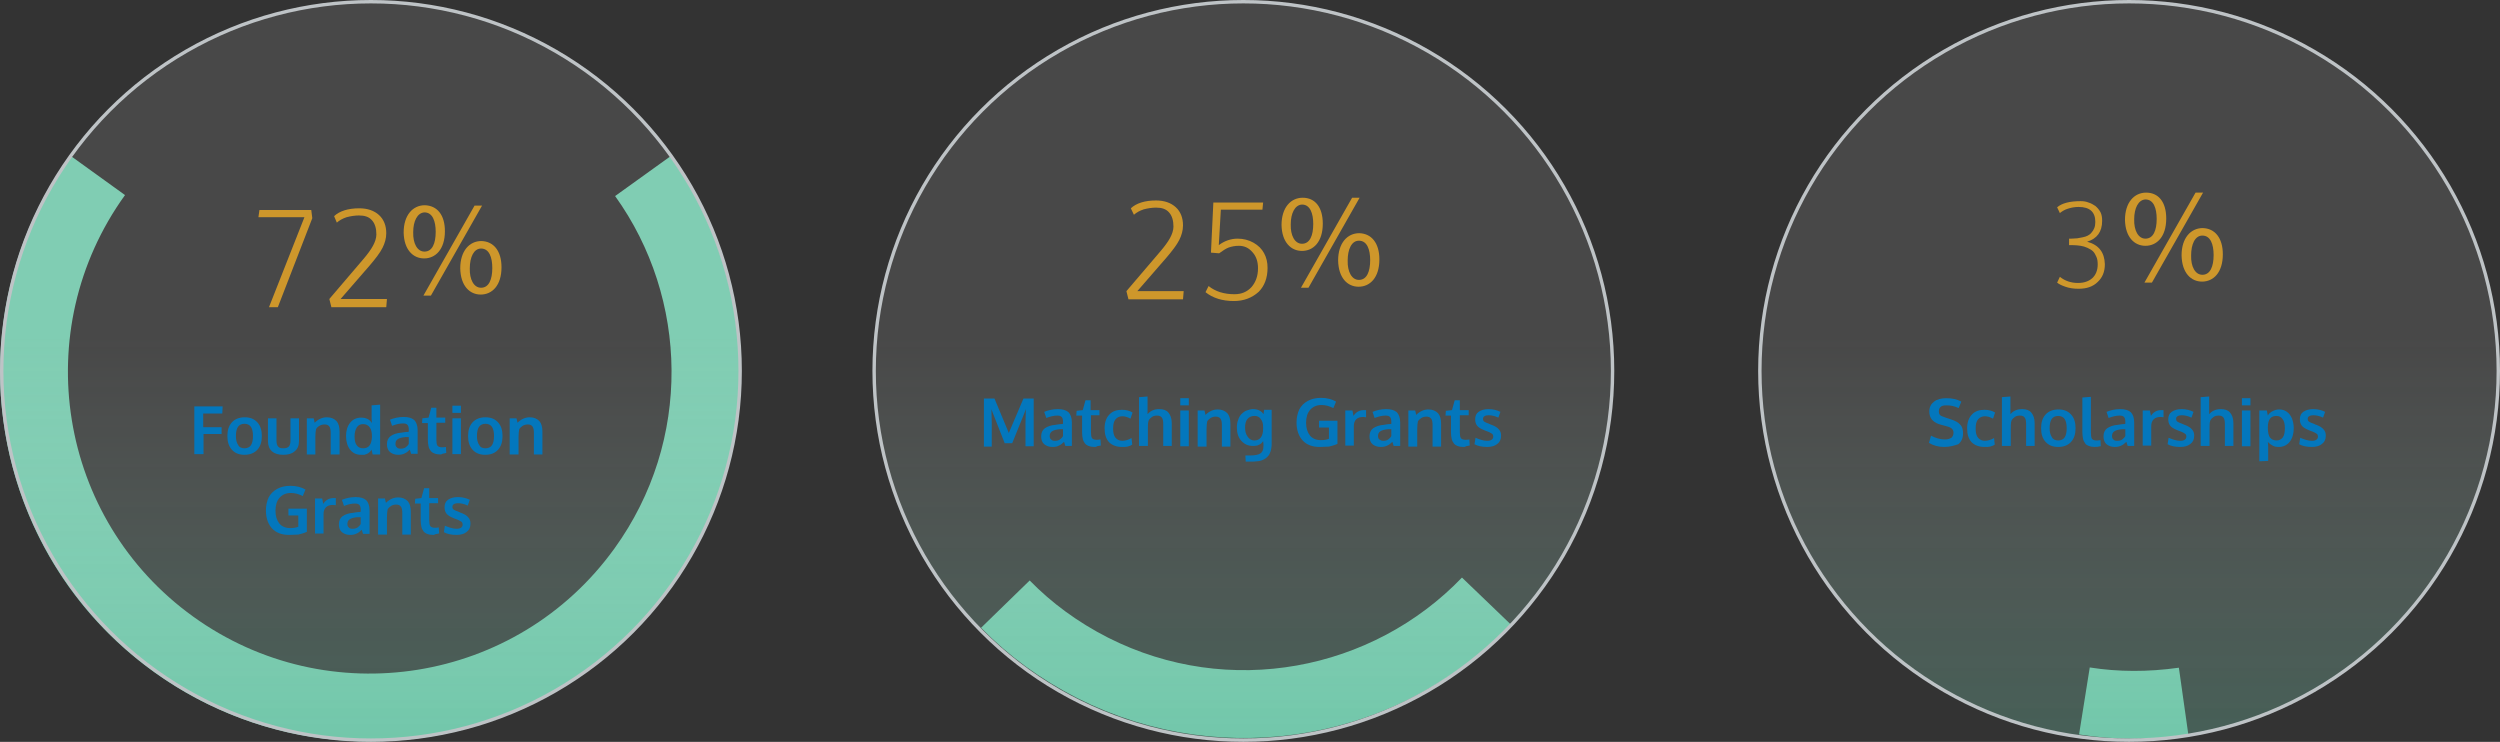 <?xml version="1.0" encoding="utf-8"?>
<!-- Generator: Adobe Illustrator 27.7.0, SVG Export Plug-In . SVG Version: 6.00 Build 0)  -->
<svg version="1.1" id="Layer_1" xmlns="http://www.w3.org/2000/svg" xmlns:xlink="http://www.w3.org/1999/xlink" x="0px" y="0px"
	 viewBox="0 0 733.3 217.6" style="enable-background:new 0 0 733.3 217.6;" xml:space="preserve">
<rect x="0" y="0" width="733.3" height="217.6" fill="#333333" stroke="none"/>
<style type="text/css">
	.st0{fill:none;stroke:#72C7AA;stroke-width:19.897;stroke-miterlimit:10;}
	.st1{fill:url(#SVGID_1_);stroke:#BEC3C6;stroke-miterlimit:10;}
	.st2{fill:#0377BD;}
	.st3{fill:#CE972B;}
	.st4{fill:url(#SVGID_00000054961651801412353350000004817196901168776620_);stroke:#BEC3C6;stroke-miterlimit:10;}
	.st5{fill:url(#SVGID_00000036226250289896690340000014881742077545643670_);stroke:#BEC3C6;stroke-miterlimit:10;}
</style>
<g>
	<path class="st0" d="M436,176.3c-29.2,30.4-76,39.6-115.5,19.6c-9.8-5-18.4-11.3-25.6-18.7"/>
	
		<linearGradient id="SVGID_1_" gradientUnits="userSpaceOnUse" x1="6454.182" y1="3443.983" x2="6670.742" y2="3443.983" gradientTransform="matrix(0 1 -1 0 3808.667 -6453.682)">
		<stop  offset="0.446" style="stop-color:#FFFFFF;stop-opacity:0.1"/>
		<stop  offset="1" style="stop-color:#72C7AA;stop-opacity:0.3"/>
	</linearGradient>
	<circle class="st1" cx="364.7" cy="108.8" r="108.3"/>
	<g>
		<path class="st2" d="M288.6,130.9v-14h3.1l4.2,10.1l4.3-10.1h3v14h-2.4V124l0.1-4l-0.4,1.1l-3.6,8.9h-2.2l-3.5-8.9l-0.4-1.1
			l0.1,4.1v6.9H288.6z"/>
		<path class="st2" d="M308.7,131.1c-1,0-1.8-0.3-2.4-0.8c-0.6-0.5-0.9-1.3-0.9-2.3c0-1.1,0.4-1.9,1.1-2.4c0.7-0.5,1.8-0.9,3.2-1
			c0.2,0,0.4-0.1,0.6-0.1c0.2,0,0.5-0.1,0.8-0.1c0.3,0,0.5,0,0.7-0.1v-0.6c0-0.6-0.1-1.1-0.4-1.4c-0.3-0.3-0.7-0.4-1.3-0.4
			c-0.9,0-1.9,0.2-3.2,0.7c0,0-0.1-0.3-0.3-0.9c-0.2-0.6-0.3-0.8-0.3-0.9c1.2-0.5,2.6-0.8,4-0.8c1.4,0,2.4,0.3,3.1,0.9
			c0.6,0.6,1,1.6,1,3v6.9h-1.9c0,0-0.1-0.2-0.2-0.6s-0.2-0.6-0.2-0.6c-0.5,0.5-1,0.9-1.5,1.1C310.1,131,309.5,131.1,308.7,131.1z
			 M309.4,129.3c0.6,0,1.1-0.1,1.5-0.4s0.7-0.6,0.9-1v-2c0,0-0.2,0-0.5,0c-0.3,0-0.5,0-0.5,0c-1,0.1-1.8,0.3-2.2,0.6
			c-0.5,0.3-0.7,0.8-0.7,1.4c0,0.4,0.1,0.8,0.4,1C308.6,129.2,308.9,129.3,309.4,129.3z"/>
		<path class="st2" d="M321.1,131.1c-0.7,0-1.3-0.1-1.8-0.3c-0.5-0.2-0.8-0.4-1.1-0.8c-0.3-0.4-0.5-0.8-0.6-1.3
			c-0.1-0.5-0.2-1.1-0.2-1.8v-5h-1.7l0.1-1.4l1.8-0.2l0.8-2.9l1.5,0v2.9h2.6v1.5H320v5c0,0.8,0.1,1.4,0.3,1.7
			c0.2,0.3,0.7,0.5,1.3,0.5c0.4,0,0.8,0,1.2-0.1l0.1,1.8c0,0-0.1,0-0.2,0c-0.1,0-0.3,0.1-0.4,0.1c-0.1,0-0.3,0-0.5,0.1
			C321.5,131.1,321.3,131.1,321.1,131.1z"/>
		<path class="st2" d="M329.1,131.1c-1.6,0-2.9-0.5-3.8-1.4c-0.9-1-1.3-2.3-1.3-4.1c0-1.7,0.5-3.1,1.4-4c0.9-1,2.2-1.4,3.7-1.4
			c1.2,0,2.3,0.3,3.1,0.8l-0.6,1.8c-0.9-0.5-1.7-0.7-2.4-0.7c-0.8,0-1.5,0.3-2,0.9c-0.5,0.6-0.7,1.5-0.7,2.7c0,1.2,0.2,2.1,0.7,2.7
			c0.5,0.6,1.2,0.9,2,0.9c0.9,0,1.8-0.3,2.7-0.8l0.2,1.9c-0.4,0.3-0.9,0.5-1.4,0.6C330.3,131.1,329.7,131.1,329.1,131.1z"/>
		<path class="st2" d="M334.1,130.9v-14.4l2.5-0.2v3c0,0.1,0,0.6,0,1.2c0,0.7,0,1,0,1c0.8-1,2-1.5,3.4-1.5c1.2,0,2.1,0.3,2.7,1
			c0.6,0.7,1,1.7,1,3.1v6.7h-2.5v-6.4c0-0.9-0.1-1.5-0.4-1.9c-0.3-0.4-0.7-0.6-1.4-0.6c-0.6,0-1.1,0.1-1.5,0.4
			c-0.4,0.3-0.8,0.6-1,1.1c-0.2,0.6-0.2,1.4-0.2,2.3v5.1H334.1z"/>
		<path class="st2" d="M346.2,118.9v-2.1h2.5v2.1H346.2z M346.2,130.9v-10.5h2.5v10.5H346.2z"/>
		<path class="st2" d="M351.3,130.9v-10.5h2l0.3,1.3c1.1-1.1,2.3-1.6,3.6-1.6c1.2,0,2.1,0.4,2.8,1.1c0.6,0.7,0.9,1.7,0.9,3.1v6.7
			h-2.5v-6.3c0-0.8-0.1-1.5-0.4-1.9s-0.8-0.6-1.4-0.6c-0.5,0-1,0.1-1.5,0.4c-0.4,0.3-0.8,0.6-1,1c-0.1,0.5-0.2,1.3-0.2,2.3v5.1
			H351.3z"/>
		<path class="st2" d="M365.4,135.6l-0.1-2h1.3c1.5,0,2.5-0.2,3.1-0.6c0.6-0.4,0.9-1.1,0.9-2.2c0-0.4,0-0.9-0.1-1.4
			c-0.2,0.2-0.3,0.4-0.5,0.6c-0.2,0.1-0.3,0.3-0.6,0.4c-0.2,0.1-0.5,0.3-0.8,0.3c-0.3,0.1-0.7,0.1-1.1,0.1c-1.4,0-2.5-0.5-3.4-1.5
			c-0.9-1-1.3-2.3-1.3-3.9c0-0.8,0.1-1.6,0.4-2.3c0.2-0.7,0.6-1.3,1-1.7c0.4-0.4,0.9-0.8,1.5-1c0.6-0.2,1.2-0.4,1.8-0.4
			c1.4,0,2.5,0.5,3.1,1.5l0.2-1.3h2.2v9.8c0,0.5,0,1-0.1,1.4c-0.1,0.4-0.1,0.8-0.3,1.2c-0.1,0.4-0.3,0.7-0.5,1
			c-0.2,0.3-0.5,0.5-0.8,0.8c-0.3,0.2-0.7,0.4-1.1,0.6c-0.4,0.1-0.9,0.3-1.5,0.3c-0.6,0.1-1.2,0.1-1.9,0.1H365.4z M367.9,129.2
			c1.7,0,2.6-1.2,2.6-3.5v-0.4c0-1-0.2-1.8-0.7-2.4c-0.4-0.6-1-0.9-1.8-0.9c-0.9,0-1.6,0.3-2.1,0.9c-0.5,0.6-0.7,1.5-0.7,2.5
			c0,1,0.2,1.9,0.7,2.6C366.4,128.8,367.1,129.2,367.9,129.2z"/>
		<path class="st2" d="M387.1,131.1c-2.1,0-3.8-0.6-5-1.9c-1.2-1.3-1.8-3.1-1.8-5.3c0-1.4,0.3-2.7,0.8-3.8c0.6-1.1,1.4-1.9,2.5-2.5
			c1.1-0.6,2.4-0.9,3.9-0.9c1.7,0,3.2,0.4,4.4,1.1l-0.8,1.9c-1.2-0.6-2.3-0.9-3.5-0.9c-1.4,0-2.5,0.5-3.3,1.4s-1.2,2.2-1.2,3.8
			c0,1.6,0.4,2.8,1.1,3.7c0.7,0.9,1.8,1.4,3.2,1.4c0.9,0,1.7-0.1,2.4-0.4v-3.3h-2.9l0-2h5.4v6.8c-0.9,0.4-1.7,0.6-2.5,0.8
			C388.8,131,388,131.1,387.1,131.1z"/>
		<path class="st2" d="M394.6,130.9v-10.5h2.1l0.3,1.6c0.7-1.1,1.7-1.7,3-1.7c0.3,0,0.5,0,0.7,0l0,2.1c-0.3,0-0.5-0.1-0.8-0.1
			c-0.9,0-1.6,0.2-2.1,0.7c-0.5,0.5-0.7,1.2-0.7,2v5.7H394.6z"/>
		<path class="st2" d="M405,131.1c-1,0-1.8-0.3-2.4-0.8c-0.6-0.5-0.9-1.3-0.9-2.3c0-1.1,0.4-1.9,1.1-2.4c0.7-0.5,1.8-0.9,3.2-1
			c0.2,0,0.4-0.1,0.6-0.1c0.2,0,0.5-0.1,0.8-0.1c0.3,0,0.5,0,0.7-0.1v-0.6c0-0.6-0.1-1.1-0.4-1.4c-0.3-0.3-0.7-0.4-1.3-0.4
			c-0.9,0-1.9,0.2-3.2,0.7c0,0-0.1-0.3-0.3-0.9c-0.2-0.6-0.3-0.8-0.3-0.9c1.2-0.5,2.6-0.8,4-0.8c1.4,0,2.4,0.3,3.1,0.9
			c0.6,0.6,1,1.6,1,3v6.9h-1.9c0,0-0.1-0.2-0.2-0.6s-0.2-0.6-0.2-0.6c-0.5,0.5-1,0.9-1.5,1.1C406.3,131,405.7,131.1,405,131.1z
			 M405.7,129.3c0.6,0,1.1-0.1,1.5-0.4s0.7-0.6,0.9-1v-2c0,0-0.2,0-0.5,0c-0.3,0-0.5,0-0.5,0c-1,0.1-1.8,0.3-2.2,0.6
			c-0.5,0.3-0.7,0.8-0.7,1.4c0,0.4,0.1,0.8,0.4,1S405.2,129.3,405.7,129.3z"/>
		<path class="st2" d="M413.1,130.9v-10.5h2l0.3,1.3c1.1-1.1,2.3-1.6,3.6-1.6c1.2,0,2.1,0.4,2.8,1.1c0.6,0.7,0.9,1.7,0.9,3.1v6.7
			h-2.5v-6.3c0-0.8-0.1-1.5-0.4-1.9s-0.8-0.6-1.4-0.6c-0.5,0-1,0.1-1.5,0.4c-0.4,0.3-0.8,0.6-1,1c-0.1,0.5-0.2,1.3-0.2,2.3v5.1
			H413.1z"/>
		<path class="st2" d="M429.3,131.1c-0.7,0-1.3-0.1-1.8-0.3c-0.5-0.2-0.8-0.4-1.1-0.8c-0.3-0.4-0.5-0.8-0.6-1.3
			c-0.1-0.5-0.2-1.1-0.2-1.8v-5H424l0.1-1.4l1.8-0.2l0.8-2.9l1.5,0v2.9h2.6v1.5h-2.6v5c0,0.8,0.1,1.4,0.3,1.7
			c0.2,0.3,0.7,0.5,1.3,0.5c0.4,0,0.8,0,1.2-0.1l0.1,1.8c0,0-0.1,0-0.2,0c-0.1,0-0.3,0.1-0.4,0.1c-0.1,0-0.3,0-0.5,0.1
			C429.7,131.1,429.5,131.1,429.3,131.1z"/>
		<path class="st2" d="M436.2,131.1c-1.6,0-2.8-0.3-3.7-0.8l0.3-1.9c0.4,0.2,1,0.4,1.6,0.6c0.7,0.2,1.2,0.3,1.8,0.3
			c0.6,0,1-0.1,1.3-0.3c0.3-0.2,0.5-0.5,0.5-0.9c0-0.4-0.1-0.7-0.4-0.9c-0.3-0.2-0.8-0.5-1.7-0.8c-0.3-0.1-0.5-0.2-0.5-0.2
			c-1-0.4-1.7-0.8-2.1-1.3c-0.4-0.5-0.6-1.1-0.6-1.9c0-1,0.3-1.7,1-2.2c0.7-0.5,1.7-0.8,2.9-0.8c1.3,0,2.5,0.3,3.5,0.8l-0.6,1.7
			c-1-0.5-2-0.7-2.9-0.7c-0.5,0-0.9,0.1-1.2,0.3c-0.3,0.2-0.4,0.4-0.4,0.8c0,0.3,0.1,0.6,0.4,0.8s0.8,0.4,1.6,0.7c0,0,0.1,0,0.2,0.1
			c0.1,0.1,0.2,0.1,0.3,0.1c1,0.4,1.7,0.8,2.1,1.3c0.5,0.5,0.7,1.1,0.7,1.9c0,1.1-0.4,1.9-1.1,2.4
			C438.5,130.8,437.5,131.1,436.2,131.1z"/>
	</g>
	<g>
		<path class="st3" d="M331,87.8l-0.6-2.4l9.9-11.6c1.3-1.5,2.3-2.9,2.9-4c0.6-1.1,1-2.3,1-3.3c0-1.8-0.4-3.2-1.3-4.2
			c-0.9-1-2.1-1.4-3.8-1.4c-1.2,0-2.4,0.2-3.6,0.5c-1.2,0.4-2.1,0.9-2.9,1.6l-0.9-1.9c1.6-1.5,4.1-2.3,7.4-2.3c2.4,0,4.4,0.7,5.8,2
			c1.4,1.3,2.1,3.1,2.1,5.3c0,1.5-0.4,2.9-1.1,4.3c-0.7,1.4-2,3.1-3.7,5.1l-8.6,9.9h13.6l-0.2,2.4H331z"/>
		<path class="st3" d="M361.9,88.3c-3.4,0-6.2-0.9-8.3-2.6l0.9-1.8c2,1.6,4.5,2.4,7.6,2.4c2.1,0,3.7-0.7,5-2.1
			c1.2-1.4,1.9-3.2,1.9-5.5c0-1.9-0.5-3.5-1.6-4.7c-1.1-1.3-2.4-1.9-4-1.9c-1.2,0-2.1,0.2-3,0.5c-0.8,0.3-1.7,0.9-2.8,1.7l-2.4-0.2
			l0.7-14.7h14.6l-0.2,2.1h-12.2l-0.6,10.4c1.6-1.2,3.5-1.9,5.5-1.9c1.7,0,3.3,0.4,4.7,1.2c1.4,0.8,2.4,1.8,3.1,3.1
			c0.7,1.3,1,2.7,1,4.3c0,2.9-0.9,5.3-2.6,7C367.2,87.4,364.8,88.3,361.9,88.3z"/>
		<path class="st3" d="M388,65.6c0,5.4-2.8,8-6.1,8c-3.2,0-5.9-2.5-6-7.6c0-5.1,2.7-8,6.2-8C385.7,58,388,60.7,388,65.6z
			 M378.6,65.8c-0.1,3.3,1.2,5.7,3.3,5.7c2.3,0,3.3-2.4,3.3-5.8c0-3.1-0.9-5.7-3.3-5.7C379.8,60.1,378.6,62.6,378.6,65.8z
			 M381.6,84.4l15-26.4h2.2l-15,26.4H381.6z M404.6,76.1c0,5.4-2.8,8-6.1,8c-3.2,0-5.9-2.5-6-7.7c0-5.1,2.7-8,6.2-8
			C402.3,68.5,404.6,71.3,404.6,76.1z M395.3,76.4c-0.1,3.3,1.2,5.7,3.3,5.7c2.3,0,3.3-2.4,3.3-5.8c0-3.1-0.9-5.7-3.3-5.7
			C396.4,70.6,395.3,73.2,395.3,76.4z"/>
	</g>
</g>
<g>
	<path class="st0" d="M640.5,205.7c-9.9,1.4-19.7,1.4-29.1-0.1"/>
	
		<linearGradient id="SVGID_00000064334425100033973960000007235637828335986598_" gradientUnits="userSpaceOnUse" x1="6721.617" y1="3447.056" x2="6938.177" y2="3447.056" gradientTransform="matrix(0 1 -1 0 4071.592 -6721.117)">
		<stop  offset="0.446" style="stop-color:#FFFFFF;stop-opacity:0.1"/>
		<stop  offset="1" style="stop-color:#72C7AA;stop-opacity:0.3"/>
	</linearGradient>
	
		<circle style="fill:url(#SVGID_00000064334425100033973960000007235637828335986598_);stroke:#BEC3C6;stroke-miterlimit:10;" cx="624.5" cy="108.8" r="108.3"/>
	<g>
		<path class="st2" d="M570.3,131.1c-1.7,0-3.2-0.4-4.5-1.2l0.6-2.1c0.6,0.3,1.3,0.6,2,0.8c0.7,0.2,1.4,0.3,2.1,0.3
			c0.8,0,1.4-0.2,1.9-0.5c0.4-0.4,0.6-0.9,0.6-1.5c0-0.9-0.6-1.5-1.8-1.8c-0.1,0-0.3-0.1-0.7-0.2c-0.4-0.1-0.7-0.2-1.1-0.3
			c-0.3-0.1-0.6-0.2-0.7-0.2c-1.9-0.7-2.8-1.9-2.8-3.7c0-1.3,0.5-2.2,1.4-2.9c0.9-0.7,2.1-1,3.6-1c1.7,0,3.1,0.3,4.4,1l-0.8,1.9
			c-1.2-0.6-2.4-0.8-3.5-0.8c-0.8,0-1.4,0.1-1.7,0.4c-0.4,0.3-0.6,0.7-0.6,1.4c0,0.8,0.4,1.3,1.2,1.5c0.2,0.1,0.5,0.2,1.1,0.4
			c0.6,0.2,1,0.3,1.2,0.4c1.3,0.4,2.2,0.9,2.8,1.6c0.6,0.6,0.8,1.5,0.8,2.6c0,1.3-0.5,2.4-1.4,3.1
			C573.2,130.7,571.9,131.1,570.3,131.1z"/>
		<path class="st2" d="M582.1,131.1c-1.6,0-2.9-0.5-3.8-1.4c-0.9-1-1.3-2.3-1.3-4.1c0-1.7,0.5-3.1,1.4-4c0.9-1,2.2-1.4,3.7-1.4
			c1.2,0,2.3,0.3,3.1,0.8l-0.6,1.8c-0.9-0.5-1.7-0.7-2.4-0.7c-0.8,0-1.5,0.3-2,0.9c-0.5,0.6-0.7,1.5-0.7,2.7c0,1.2,0.2,2.1,0.7,2.7
			c0.5,0.6,1.2,0.9,2,0.9c0.9,0,1.8-0.3,2.7-0.8l0.2,1.9c-0.4,0.3-0.9,0.5-1.4,0.6C583.3,131.1,582.8,131.1,582.1,131.1z"/>
		<path class="st2" d="M587.2,130.9v-14.4l2.5-0.2v3c0,0.1,0,0.6,0,1.2c0,0.7,0,1,0,1c0.8-1,2-1.5,3.4-1.5c1.2,0,2.1,0.3,2.7,1
			c0.6,0.7,1,1.7,1,3.1v6.7h-2.5v-6.4c0-0.9-0.1-1.5-0.4-1.9c-0.3-0.4-0.7-0.6-1.4-0.6c-0.6,0-1.1,0.1-1.5,0.4
			c-0.4,0.3-0.8,0.6-1,1.1c-0.2,0.6-0.2,1.4-0.2,2.3v5.1H587.2z"/>
		<path class="st2" d="M603.7,131.1c-1.6,0-2.8-0.5-3.7-1.5c-0.9-1-1.3-2.3-1.3-4c0-1.7,0.4-3,1.3-4c0.9-1,2.2-1.5,3.8-1.5
			c1.6,0,2.8,0.5,3.7,1.5c0.9,1,1.3,2.3,1.3,4c0,1.7-0.4,3-1.3,4C606.6,130.6,605.3,131.1,603.7,131.1z M603.7,129.2
			c0.8,0,1.5-0.3,1.9-0.9c0.4-0.6,0.6-1.5,0.6-2.7c0-1.2-0.2-2.1-0.6-2.7c-0.4-0.6-1.1-0.9-1.9-0.9c-0.8,0-1.5,0.3-1.9,0.9
			c-0.4,0.6-0.6,1.5-0.6,2.7c0,1.1,0.2,2,0.7,2.7C602.2,128.9,602.9,129.2,603.7,129.2z"/>
		<path class="st2" d="M614.5,131.1c-0.7,0-1.3-0.1-1.8-0.3c-0.5-0.2-0.9-0.4-1.1-0.8c-0.3-0.4-0.5-0.8-0.6-1.3
			c-0.1-0.5-0.2-1.1-0.2-1.9v-10.2l2.5-0.2v10.4c0,0.9,0.1,1.6,0.3,1.9c0.2,0.3,0.7,0.5,1.3,0.5c0.3,0,0.7,0,1.2-0.1l0.1,1.8
			c0,0-0.1,0-0.2,0c-0.2,0-0.3,0.1-0.4,0.1c-0.1,0-0.3,0-0.5,0.1C614.9,131,614.7,131.1,614.5,131.1z"/>
		<path class="st2" d="M620.3,131.1c-1,0-1.8-0.3-2.4-0.8c-0.6-0.5-0.9-1.3-0.9-2.3c0-1.1,0.4-1.9,1.1-2.4c0.7-0.5,1.8-0.9,3.2-1
			c0.2,0,0.4-0.1,0.6-0.1c0.2,0,0.5-0.1,0.8-0.1c0.3,0,0.5,0,0.7-0.1v-0.6c0-0.6-0.1-1.1-0.4-1.4c-0.3-0.3-0.7-0.4-1.3-0.4
			c-0.9,0-1.9,0.2-3.2,0.7c0,0-0.1-0.3-0.3-0.9c-0.2-0.6-0.3-0.8-0.3-0.9c1.2-0.5,2.6-0.8,4-0.8c1.4,0,2.4,0.3,3.1,0.9
			c0.6,0.6,1,1.6,1,3v6.9h-1.9c0,0-0.1-0.2-0.2-0.6s-0.2-0.6-0.2-0.6c-0.5,0.5-1,0.9-1.5,1.1C621.6,131,621,131.1,620.3,131.1z
			 M621,129.3c0.6,0,1.1-0.1,1.5-0.4s0.7-0.6,0.9-1v-2c0,0-0.2,0-0.5,0c-0.3,0-0.5,0-0.5,0c-1,0.1-1.8,0.3-2.2,0.6
			c-0.5,0.3-0.7,0.8-0.7,1.4c0,0.4,0.1,0.8,0.4,1C620.1,129.2,620.5,129.3,621,129.3z"/>
		<path class="st2" d="M628.5,130.9v-10.5h2.1l0.3,1.6c0.7-1.1,1.7-1.7,3-1.7c0.3,0,0.5,0,0.7,0l0,2.1c-0.3,0-0.5-0.1-0.8-0.1
			c-0.9,0-1.6,0.2-2.1,0.7c-0.5,0.5-0.7,1.2-0.7,2v5.7H628.5z"/>
		<path class="st2" d="M639.5,131.1c-1.6,0-2.8-0.3-3.7-0.8l0.3-1.9c0.4,0.2,1,0.4,1.6,0.6c0.7,0.2,1.2,0.3,1.8,0.3
			c0.6,0,1-0.1,1.3-0.3c0.3-0.2,0.5-0.5,0.5-0.9c0-0.4-0.1-0.7-0.4-0.9c-0.3-0.2-0.8-0.5-1.7-0.8c-0.3-0.1-0.5-0.2-0.5-0.2
			c-1-0.4-1.7-0.8-2.1-1.3c-0.4-0.5-0.6-1.1-0.6-1.9c0-1,0.3-1.7,1-2.2c0.7-0.5,1.7-0.8,2.9-0.8c1.3,0,2.5,0.3,3.5,0.8l-0.6,1.7
			c-1-0.5-2-0.7-2.9-0.7c-0.5,0-0.9,0.1-1.2,0.3c-0.3,0.2-0.4,0.4-0.4,0.8c0,0.3,0.1,0.6,0.4,0.8c0.3,0.2,0.8,0.4,1.6,0.7
			c0,0,0.1,0,0.2,0.1c0.1,0.1,0.2,0.1,0.3,0.1c1,0.4,1.7,0.8,2.1,1.3c0.5,0.5,0.7,1.1,0.7,1.9c0,1.1-0.4,1.9-1.1,2.4
			C641.8,130.8,640.8,131.1,639.5,131.1z"/>
		<path class="st2" d="M645.5,130.9v-14.4l2.5-0.2v3c0,0.1,0,0.6,0,1.2c0,0.7,0,1,0,1c0.8-1,2-1.5,3.4-1.5c1.2,0,2.1,0.3,2.7,1
			c0.6,0.7,1,1.7,1,3.1v6.7h-2.5v-6.4c0-0.9-0.1-1.5-0.4-1.9c-0.3-0.4-0.7-0.6-1.4-0.6c-0.6,0-1.1,0.1-1.5,0.4
			c-0.4,0.3-0.8,0.6-1,1.1c-0.2,0.6-0.2,1.4-0.2,2.3v5.1H645.5z"/>
		<path class="st2" d="M657.6,118.9v-2.1h2.5v2.1H657.6z M657.6,130.9v-10.5h2.5v10.5H657.6z"/>
		<path class="st2" d="M662.7,135.3v-14.9h2.2l0.3,1.5c0.3-0.6,0.8-1,1.4-1.3c0.6-0.3,1.2-0.5,1.9-0.5c0.9,0,1.6,0.2,2.3,0.7
			c0.7,0.5,1.1,1.1,1.5,2c0.3,0.8,0.5,1.8,0.5,2.8c0,1.6-0.4,3-1.2,4c-0.8,1-1.9,1.5-3.2,1.5c-0.7,0-1.3-0.1-1.8-0.4
			c-0.5-0.3-1-0.6-1.4-1.1c0.1,0.9,0.1,1.4,0.1,1.6v4L662.7,135.3z M667.8,129.2c0.7,0,1.3-0.3,1.8-0.9c0.4-0.6,0.6-1.5,0.6-2.7
			c0-1.2-0.2-2.1-0.7-2.7c-0.4-0.6-1-0.9-1.8-0.9c-1.7,0-2.5,1.1-2.5,3.4c0,1.3,0.2,2.3,0.6,2.9
			C666.3,128.9,666.9,129.2,667.8,129.2z"/>
		<path class="st2" d="M678.1,131.1c-1.6,0-2.8-0.3-3.7-0.8l0.3-1.9c0.4,0.2,1,0.4,1.6,0.6c0.7,0.2,1.2,0.3,1.8,0.3
			c0.6,0,1-0.1,1.3-0.3c0.3-0.2,0.5-0.5,0.5-0.9c0-0.4-0.1-0.7-0.4-0.9c-0.3-0.2-0.8-0.5-1.7-0.8c-0.3-0.1-0.5-0.2-0.5-0.2
			c-1-0.4-1.7-0.8-2.1-1.3c-0.4-0.5-0.6-1.1-0.6-1.9c0-1,0.3-1.7,1-2.2c0.7-0.5,1.7-0.8,2.9-0.8c1.3,0,2.5,0.3,3.5,0.8l-0.6,1.7
			c-1-0.5-2-0.7-2.9-0.7c-0.5,0-0.9,0.1-1.2,0.3c-0.3,0.2-0.4,0.4-0.4,0.8c0,0.3,0.1,0.6,0.4,0.8c0.3,0.2,0.8,0.4,1.6,0.7
			c0,0,0.1,0,0.2,0.1c0.1,0.1,0.2,0.1,0.3,0.1c1,0.4,1.7,0.8,2.1,1.3c0.5,0.5,0.7,1.1,0.7,1.9c0,1.1-0.4,1.9-1.1,2.4
			C680.4,130.8,679.4,131.1,678.1,131.1z"/>
	</g>
	<g>
		<path class="st3" d="M609.7,84.7c-1.5,0-2.8-0.2-3.9-0.6c-1.2-0.4-1.9-0.8-2.4-1.2l0.8-1.7c1.5,1.2,3.3,1.8,5.3,1.8
			c1.8,0,3.2-0.5,4.2-1.4c1-0.9,1.6-2.3,1.6-4c0-0.9-0.1-1.7-0.4-2.3c-0.3-0.7-0.6-1.2-1-1.6c-0.4-0.4-1-0.7-1.6-1
			c-0.7-0.3-1.3-0.5-2-0.6c-0.7-0.1-1.5-0.2-2.4-0.2h-1V70h0.7c0.6,0,1.2-0.1,1.7-0.1c0.5-0.1,1-0.2,1.6-0.3
			c0.6-0.1,1.1-0.3,1.5-0.5s0.8-0.5,1.1-0.9c0.3-0.3,0.6-0.8,0.8-1.3c0.2-0.5,0.3-1.1,0.3-1.8c0-2.9-1.6-4.4-4.9-4.4
			c-1.1,0-2.2,0.2-3.1,0.5c-1,0.3-1.8,0.8-2.4,1.3l-0.8-1.7c1.4-1.2,3.7-1.8,6.9-1.8c0.8,0,1.6,0.1,2.3,0.4c0.7,0.2,1.4,0.6,2,1
			c0.6,0.5,1.1,1.1,1.5,1.8c0.4,0.8,0.5,1.6,0.5,2.6c0,3.2-1.5,5.2-4.4,6.1c3.4,0.9,5.1,3.1,5.2,6.6c0,2.2-0.7,3.9-2.1,5.2
			C613.9,84.1,612,84.7,609.7,84.7z"/>
		<path class="st3" d="M635.4,64.1c0,5.4-2.8,8-6.1,8c-3.2,0-5.9-2.5-6-7.6c0-5.1,2.7-8,6.2-8C633.1,56.5,635.4,59.2,635.4,64.1z
			 M626,64.3c-0.1,3.3,1.2,5.7,3.3,5.7c2.3,0,3.3-2.4,3.3-5.8c0-3.1-0.9-5.7-3.3-5.7C627.2,58.6,626,61.1,626,64.3z M629,82.9
			l15-26.4h2.2l-15,26.4H629z M652,74.6c0,5.4-2.8,8-6.1,8c-3.2,0-5.9-2.5-6-7.7c0-5.1,2.7-8,6.2-8C649.7,67,652,69.8,652,74.6z
			 M642.7,74.9c-0.1,3.3,1.2,5.7,3.3,5.7c2.3,0,3.3-2.4,3.3-5.8c0-3.1-0.9-5.7-3.3-5.7C643.8,69.1,642.7,71.7,642.7,74.9z"/>
	</g>
</g>
<g>
	<path class="st0" d="M188.5,51.7c24,33.4,25.2,79.8-0.2,115c-31.8,44.1-93.4,54-137.5,22.2s-54-93.4-22.2-137.5"/>
	
		<linearGradient id="SVGID_00000181806910661651844490000017888185861802142860_" gradientUnits="userSpaceOnUse" x1="6191.578" y1="3442.28" x2="6408.138" y2="3442.28" gradientTransform="matrix(4.489700e-11 1 -1 4.489700e-11 3551.06 -6191.078)">
		<stop  offset="0.446" style="stop-color:#FFFFFF;stop-opacity:0.1"/>
		<stop  offset="1" style="stop-color:#72C7AA;stop-opacity:0.3"/>
	</linearGradient>
	
		<circle style="fill:url(#SVGID_00000181806910661651844490000017888185861802142860_);stroke:#BEC3C6;stroke-miterlimit:10;" cx="108.8" cy="108.8" r="108.3"/>
	<g>
		<path class="st2" d="M57,133.2v-14h8.3l-0.1,2.1h-5.6v4H65v2h-5.3v5.9H57z"/>
		<path class="st2" d="M71.7,133.4c-1.6,0-2.8-0.5-3.7-1.5c-0.9-1-1.3-2.3-1.3-4c0-1.7,0.4-3,1.3-4c0.9-1,2.2-1.5,3.8-1.5
			c1.6,0,2.8,0.5,3.7,1.5c0.9,1,1.3,2.3,1.3,4c0,1.7-0.4,3-1.3,4C74.6,132.9,73.3,133.4,71.7,133.4z M71.7,131.5
			c0.8,0,1.5-0.3,1.9-0.9c0.4-0.6,0.6-1.5,0.6-2.7c0-1.2-0.2-2.1-0.6-2.7c-0.4-0.6-1.1-0.9-1.9-0.9c-0.8,0-1.5,0.3-1.9,0.9
			c-0.4,0.6-0.6,1.5-0.6,2.7c0,1.1,0.2,2,0.7,2.7C70.2,131.2,70.9,131.5,71.7,131.5z"/>
		<path class="st2" d="M86.4,132.4c-0.8,0.7-1.9,1-3.3,1c-1.4,0-2.5-0.3-3.3-1c-0.8-0.7-1.2-1.7-1.2-3v-6.7h2.5v6.6
			c0,0.8,0.2,1.4,0.5,1.7c0.3,0.4,0.8,0.5,1.6,0.5c0.7,0,1.2-0.2,1.5-0.5c0.3-0.3,0.5-0.9,0.5-1.7v-6.6h2.5v6.7
			C87.7,130.7,87.3,131.7,86.4,132.4z"/>
		<path class="st2" d="M90,133.2v-10.5h2l0.3,1.3c1.1-1.1,2.3-1.6,3.6-1.6c1.2,0,2.1,0.4,2.8,1.1c0.6,0.7,0.9,1.7,0.9,3.1v6.7H97
			v-6.3c0-0.8-0.1-1.5-0.4-1.9c-0.3-0.4-0.7-0.6-1.4-0.6c-0.5,0-1,0.1-1.5,0.4s-0.8,0.6-1,1c-0.1,0.5-0.2,1.3-0.2,2.3v5.1H90z"/>
		<path class="st2" d="M105.9,133.4c-1.4,0-2.4-0.5-3.2-1.5c-0.8-1-1.2-2.4-1.2-4c0-1.6,0.4-2.9,1.2-3.9c0.8-1,1.9-1.5,3.2-1.5
			c1.5,0,2.5,0.5,3.2,1.6c-0.1-0.6-0.1-1.2-0.1-1.8v-3.4l2.5-0.2v14.6h-2.2l-0.3-1.4c-0.1,0.2-0.2,0.3-0.3,0.4
			c-0.1,0.1-0.2,0.3-0.4,0.4c-0.2,0.2-0.4,0.3-0.6,0.4c-0.2,0.1-0.5,0.2-0.8,0.3C106.6,133.4,106.3,133.4,105.9,133.4z M106.5,131.5
			c1.7,0,2.5-1.1,2.6-3.4c0-1.3-0.2-2.2-0.7-2.8c-0.4-0.6-1.1-0.9-1.9-0.9c-0.8,0-1.4,0.3-1.8,0.9c-0.4,0.6-0.7,1.5-0.7,2.7
			c0,1.2,0.2,2.1,0.7,2.7C105.1,131.2,105.7,131.5,106.5,131.5z"/>
		<path class="st2" d="M116.8,133.4c-1,0-1.8-0.3-2.4-0.8c-0.6-0.5-0.9-1.3-0.9-2.3c0-1.1,0.4-1.9,1.1-2.4c0.7-0.5,1.8-0.9,3.2-1
			c0.2,0,0.4-0.1,0.6-0.1c0.2,0,0.5-0.1,0.8-0.1c0.3,0,0.5,0,0.7-0.1v-0.6c0-0.6-0.1-1.1-0.4-1.4c-0.3-0.3-0.7-0.4-1.3-0.4
			c-0.9,0-1.9,0.2-3.2,0.7c0,0-0.1-0.3-0.3-0.9c-0.2-0.6-0.3-0.8-0.3-0.9c1.2-0.5,2.6-0.8,4-0.8c1.4,0,2.4,0.3,3.1,0.9
			c0.6,0.6,1,1.6,1,3v6.9h-1.9c0,0-0.1-0.2-0.2-0.6s-0.2-0.6-0.2-0.6c-0.5,0.5-1,0.9-1.5,1.1C118.1,133.3,117.5,133.4,116.8,133.4z
			 M117.5,131.6c0.6,0,1.1-0.1,1.5-0.4c0.4-0.3,0.7-0.6,0.9-1v-2c0,0-0.2,0-0.5,0c-0.3,0-0.5,0-0.5,0c-1,0.1-1.8,0.3-2.2,0.6
			c-0.5,0.3-0.7,0.8-0.7,1.4c0,0.4,0.1,0.8,0.4,1C116.6,131.5,117,131.6,117.5,131.6z"/>
		<path class="st2" d="M129.2,133.3c-0.7,0-1.3-0.1-1.8-0.3c-0.5-0.2-0.8-0.4-1.1-0.8c-0.3-0.4-0.5-0.8-0.6-1.3
			c-0.1-0.5-0.2-1.1-0.2-1.8v-5h-1.7l0.1-1.4l1.8-0.2l0.8-2.9l1.5,0v2.9h2.6v1.5H128v5c0,0.8,0.1,1.4,0.3,1.7
			c0.2,0.3,0.7,0.5,1.3,0.5c0.4,0,0.8,0,1.2-0.1l0.1,1.8c0,0-0.1,0-0.2,0c-0.1,0-0.3,0.1-0.4,0.1c-0.1,0-0.3,0-0.5,0.1
			C129.5,133.3,129.3,133.3,129.2,133.3z"/>
		<path class="st2" d="M132.7,121.2V119h2.5v2.1H132.7z M132.7,133.2v-10.5h2.5v10.5H132.7z"/>
		<path class="st2" d="M142.3,133.4c-1.6,0-2.8-0.5-3.7-1.5c-0.9-1-1.3-2.3-1.3-4c0-1.7,0.4-3,1.3-4c0.9-1,2.2-1.5,3.8-1.5
			c1.6,0,2.8,0.5,3.7,1.5c0.9,1,1.3,2.3,1.3,4c0,1.7-0.4,3-1.3,4C145.2,132.9,144,133.4,142.3,133.4z M142.4,131.5
			c0.8,0,1.5-0.3,1.9-0.9c0.4-0.6,0.6-1.5,0.6-2.7c0-1.2-0.2-2.1-0.6-2.7c-0.4-0.6-1.1-0.9-1.9-0.9c-0.8,0-1.5,0.3-1.9,0.9
			c-0.4,0.6-0.6,1.5-0.6,2.7c0,1.1,0.2,2,0.7,2.7C140.9,131.2,141.5,131.5,142.4,131.5z"/>
		<path class="st2" d="M149.5,133.2v-10.5h2l0.3,1.3c1.1-1.1,2.3-1.6,3.6-1.6c1.2,0,2.1,0.4,2.8,1.1c0.6,0.7,0.9,1.7,0.9,3.1v6.7
			h-2.5v-6.3c0-0.8-0.1-1.5-0.4-1.9c-0.3-0.4-0.7-0.6-1.4-0.6c-0.5,0-1,0.1-1.5,0.4c-0.4,0.3-0.8,0.6-1,1c-0.1,0.5-0.2,1.3-0.2,2.3
			v5.1H149.5z"/>
		<path class="st2" d="M84.8,156.9c-2.1,0-3.8-0.6-5-1.9c-1.2-1.3-1.8-3.1-1.8-5.3c0-1.4,0.3-2.7,0.8-3.8c0.6-1.1,1.4-1.9,2.5-2.5
			c1.1-0.6,2.4-0.9,3.9-0.9c1.7,0,3.2,0.4,4.4,1.1l-0.8,1.9c-1.2-0.6-2.3-0.9-3.5-0.9c-1.4,0-2.5,0.5-3.3,1.4
			c-0.8,0.9-1.2,2.2-1.2,3.8c0,1.6,0.4,2.8,1.1,3.7c0.7,0.9,1.8,1.4,3.2,1.4c0.9,0,1.7-0.1,2.4-0.4v-3.3h-2.9l0-2h5.4v6.8
			c-0.9,0.4-1.7,0.6-2.5,0.8C86.6,156.8,85.7,156.9,84.8,156.9z"/>
		<path class="st2" d="M92.4,156.7v-10.5h2.1l0.3,1.6c0.7-1.1,1.7-1.7,3-1.7c0.3,0,0.5,0,0.7,0l0,2.1c-0.3,0-0.5-0.1-0.8-0.1
			c-0.9,0-1.6,0.2-2.1,0.7c-0.5,0.5-0.7,1.2-0.7,2v5.7H92.4z"/>
		<path class="st2" d="M102.7,156.9c-1,0-1.8-0.3-2.4-0.8c-0.6-0.5-0.9-1.3-0.9-2.3c0-1.1,0.4-1.9,1.1-2.4c0.7-0.5,1.8-0.9,3.2-1
			c0.2,0,0.4-0.1,0.6-0.1c0.2,0,0.5-0.1,0.8-0.1c0.3,0,0.5,0,0.7-0.1v-0.6c0-0.6-0.1-1.1-0.4-1.4c-0.3-0.3-0.7-0.4-1.3-0.4
			c-0.9,0-1.9,0.2-3.2,0.7c0,0-0.1-0.3-0.3-0.9c-0.2-0.6-0.3-0.8-0.3-0.9c1.2-0.5,2.6-0.8,4-0.8c1.4,0,2.4,0.3,3.1,0.9
			c0.6,0.6,1,1.6,1,3v6.9h-1.9c0,0-0.1-0.2-0.2-0.6c-0.1-0.4-0.2-0.6-0.2-0.6c-0.5,0.5-1,0.9-1.5,1.1
			C104,156.8,103.4,156.9,102.7,156.9z M103.4,155.1c0.6,0,1.1-0.1,1.5-0.4c0.4-0.3,0.7-0.6,0.9-1v-2c0,0-0.2,0-0.5,0
			c-0.3,0-0.5,0-0.5,0c-1,0.1-1.8,0.3-2.2,0.6c-0.5,0.3-0.7,0.8-0.7,1.4c0,0.4,0.1,0.8,0.4,1C102.5,155,102.9,155.1,103.4,155.1z"/>
		<path class="st2" d="M110.9,156.7v-10.5h2l0.3,1.3c1.1-1.1,2.3-1.6,3.6-1.6c1.2,0,2.1,0.4,2.8,1.1c0.6,0.7,0.9,1.7,0.9,3.1v6.7
			h-2.5v-6.3c0-0.8-0.1-1.5-0.4-1.9s-0.7-0.6-1.4-0.6c-0.5,0-1,0.1-1.5,0.4c-0.4,0.3-0.8,0.6-1,1c-0.1,0.5-0.2,1.3-0.2,2.3v5.1
			H110.9z"/>
		<path class="st2" d="M127.1,156.9c-0.7,0-1.3-0.1-1.8-0.3c-0.5-0.2-0.8-0.4-1.1-0.8s-0.5-0.8-0.6-1.3c-0.1-0.5-0.2-1.1-0.2-1.8v-5
			h-1.7l0.1-1.4l1.8-0.2l0.8-2.9l1.5,0v2.9h2.6v1.5h-2.6v5c0,0.8,0.1,1.4,0.3,1.7c0.2,0.3,0.7,0.5,1.3,0.5c0.4,0,0.8,0,1.2-0.1
			l0.1,1.8c0,0-0.1,0-0.2,0c-0.1,0-0.3,0.1-0.4,0.1c-0.1,0-0.3,0-0.5,0.1C127.4,156.9,127.2,156.9,127.1,156.9z"/>
		<path class="st2" d="M133.9,156.9c-1.6,0-2.8-0.3-3.7-0.8l0.3-1.9c0.4,0.2,1,0.4,1.6,0.6c0.7,0.2,1.2,0.3,1.8,0.3
			c0.6,0,1-0.1,1.3-0.3c0.3-0.2,0.5-0.5,0.5-0.9c0-0.4-0.1-0.7-0.4-0.9c-0.3-0.2-0.8-0.5-1.7-0.8c-0.3-0.1-0.5-0.2-0.5-0.2
			c-1-0.4-1.7-0.8-2.1-1.3c-0.4-0.5-0.6-1.1-0.6-1.9c0-1,0.3-1.7,1-2.2c0.7-0.5,1.7-0.8,2.9-0.8c1.3,0,2.5,0.3,3.5,0.8l-0.6,1.7
			c-1-0.5-2-0.7-2.9-0.7c-0.5,0-0.9,0.1-1.2,0.3c-0.3,0.2-0.4,0.4-0.4,0.8c0,0.3,0.1,0.6,0.4,0.8c0.3,0.2,0.8,0.4,1.6,0.7
			c0,0,0.1,0,0.2,0.1c0.1,0.1,0.2,0.1,0.3,0.1c1,0.4,1.7,0.8,2.1,1.3c0.5,0.5,0.7,1.1,0.7,1.9c0,1.1-0.4,1.9-1.1,2.4
			C136.2,156.6,135.2,156.9,133.9,156.9z"/>
	</g>
	<g>
		<path class="st3" d="M78.9,90.1l10.4-26.4H75.8l0.3-2.1h15.2l0.3,2.4L81.5,90.1H78.9z"/>
		<path class="st3" d="M97.2,90.1l-0.6-2.4l9.9-11.6c1.3-1.5,2.3-2.9,2.9-4c0.6-1.1,1-2.3,1-3.3c0-1.8-0.4-3.2-1.3-4.2
			c-0.9-1-2.1-1.4-3.8-1.4c-1.2,0-2.4,0.2-3.6,0.5c-1.2,0.4-2.1,0.9-2.9,1.6L98,63.4c1.6-1.5,4.1-2.3,7.4-2.3c2.4,0,4.4,0.7,5.8,2
			c1.4,1.3,2.1,3.1,2.1,5.3c0,1.5-0.4,2.9-1.1,4.3c-0.7,1.4-2,3.1-3.7,5.1l-8.6,9.9h13.6l-0.2,2.4H97.2z"/>
		<path class="st3" d="M130.5,67.8c0,5.4-2.8,8-6.1,8c-3.2,0-5.9-2.5-6-7.6c0-5.1,2.7-8,6.2-8C128.2,60.3,130.5,63,130.5,67.8z
			 M121.2,68.1c-0.1,3.3,1.2,5.7,3.3,5.7c2.3,0,3.3-2.4,3.3-5.8c0-3.1-0.9-5.7-3.3-5.7C122.4,62.4,121.2,64.9,121.2,68.1z
			 M124.2,86.7l15-26.4h2.2l-15,26.4H124.2z M147.1,78.4c0,5.4-2.8,8-6.1,8c-3.2,0-5.9-2.5-6-7.7c0-5.1,2.7-8,6.2-8
			C144.8,70.8,147.1,73.6,147.1,78.4z M137.8,78.7c-0.1,3.3,1.2,5.7,3.3,5.7c2.3,0,3.3-2.4,3.3-5.8c0-3.1-0.9-5.7-3.3-5.7
			C139,72.9,137.8,75.4,137.8,78.7z"/>
	</g>
</g>
</svg>
